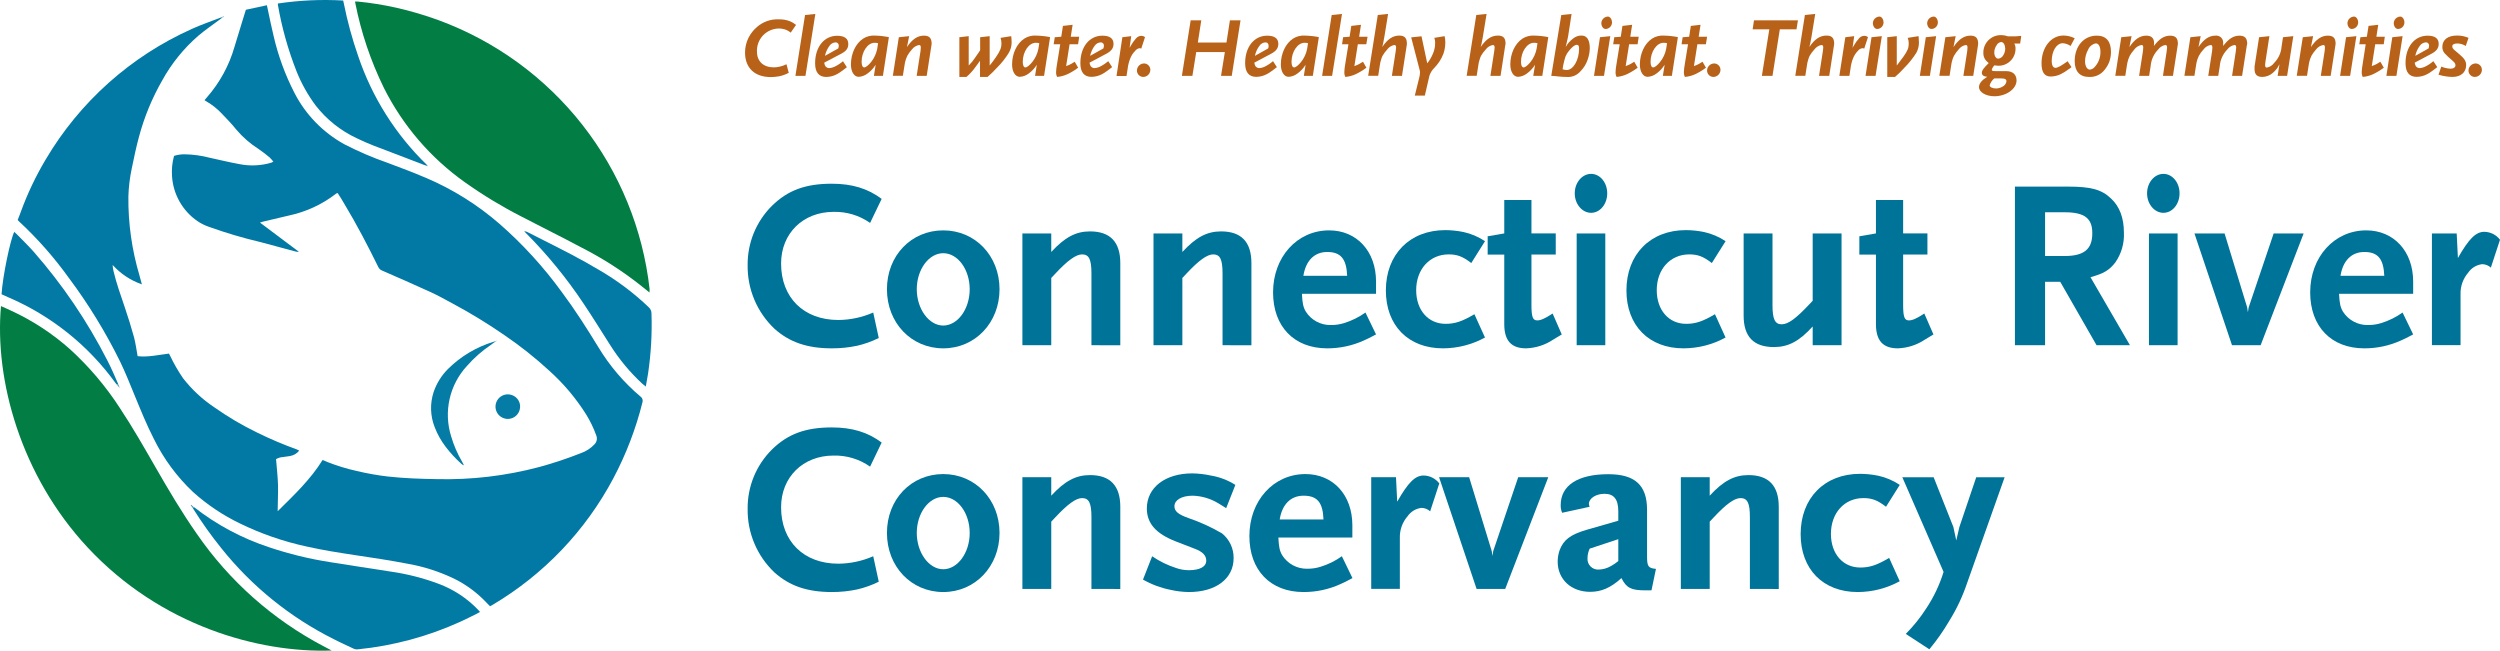 <?xml version="1.0" encoding="UTF-8"?> <svg xmlns="http://www.w3.org/2000/svg" width="292" height="76" viewBox="0 0 292 76" fill="none"><path fill-rule="evenodd" clip-rule="evenodd" d="M25.78 2.054C24.656 2.491 23.508 2.876 22.412 3.377C15.273 6.572 9.304 11.904 5.332 18.636C4.193 20.548 3.233 22.561 2.466 24.649C2.337 24.998 2.213 25.347 2.064 25.692C2.129 25.76 2.165 25.808 2.213 25.852C4.369 27.852 6.319 30.063 8.034 32.451C10.341 35.536 12.356 38.828 14.055 42.285C14.673 43.568 15.195 44.895 15.737 46.21C16.435 47.91 17.126 49.61 17.961 51.245C19.105 53.577 20.659 55.684 22.549 57.468C24.181 58.937 26.014 60.168 27.992 61.124C30.474 62.337 33.095 63.245 35.795 63.83C37.674 64.255 39.577 64.552 41.484 64.84C43.491 65.141 45.498 65.438 47.485 65.822C49.486 66.16 51.427 66.79 53.245 67.691C54.571 68.375 55.772 69.278 56.798 70.361C56.934 70.509 57.079 70.649 57.235 70.81C57.364 70.737 57.476 70.685 57.584 70.617C63.532 67.082 68.392 61.983 71.634 55.876C73.121 53.074 74.262 50.101 75.03 47.024C75.078 46.897 75.082 46.757 75.04 46.627C74.999 46.498 74.915 46.386 74.801 46.31C72.864 44.677 71.209 42.738 69.9 40.569C68.547 38.356 67.15 36.159 65.601 34.091C63.495 31.191 61.071 28.535 58.375 26.173C55.809 23.938 52.908 22.12 49.777 20.785C48.3 20.159 46.794 19.582 45.297 19.029C43.551 18.421 41.85 17.691 40.207 16.844C37.718 15.468 35.695 13.385 34.395 10.858C33.307 8.745 32.488 6.506 31.954 4.191C31.701 3.157 31.496 2.114 31.271 1.072L31.175 0.611L28.718 1.14C28.578 1.581 28.438 2.006 28.317 2.431C28.004 3.445 27.699 4.468 27.386 5.482C26.76 7.654 25.664 9.662 24.174 11.363L23.886 11.7C23.978 11.76 24.046 11.812 24.122 11.852C24.789 12.239 25.395 12.721 25.921 13.284C26.499 13.885 27.077 14.486 27.599 15.136C28.351 16.025 29.235 16.794 30.22 17.417C30.663 17.721 31.09 18.048 31.5 18.395C31.655 18.546 31.799 18.709 31.93 18.88C31.849 18.929 31.765 18.971 31.677 19.005C30.478 19.358 29.21 19.416 27.984 19.173C26.808 18.96 25.648 18.676 24.484 18.423C23.538 18.176 22.567 18.041 21.589 18.022C21.162 18.015 20.736 18.077 20.329 18.207C20.116 18.975 20.036 19.773 20.092 20.568C20.155 21.609 20.453 22.622 20.965 23.531C21.477 24.44 22.189 25.221 23.047 25.816C23.459 26.097 23.907 26.322 24.379 26.485C26.361 27.199 28.382 27.797 30.433 28.278C31.785 28.634 33.134 29.003 34.487 29.368C34.623 29.415 34.769 29.429 34.912 29.408L30.364 25.996C30.533 25.944 30.649 25.904 30.766 25.876L33.72 25.179C35.723 24.756 37.606 23.889 39.228 22.641L39.356 22.557C39.356 22.557 39.38 22.557 39.444 22.557C39.709 22.958 39.994 23.415 40.247 23.86C41.68 26.237 42.957 28.695 44.181 31.18C44.262 31.358 44.404 31.501 44.583 31.581C46.473 32.407 48.364 33.229 50.239 34.091C51.126 34.492 51.977 34.973 52.836 35.434C54.926 36.552 56.951 37.787 58.901 39.134C60.757 40.395 62.518 41.791 64.168 43.312C65.821 44.797 67.261 46.504 68.447 48.383C68.936 49.17 69.34 50.007 69.651 50.881C69.716 51.049 69.732 51.231 69.697 51.408C69.662 51.585 69.578 51.748 69.454 51.879C69.007 52.361 68.447 52.725 67.825 52.937C66.25 53.56 64.642 54.095 63.008 54.541C59.082 55.586 55.026 56.064 50.965 55.96C49.078 55.932 47.196 55.864 45.321 55.659C44.096 55.517 42.88 55.301 41.68 55.014C40.515 54.757 39.371 54.408 38.26 53.972C38.072 53.895 37.887 53.811 37.682 53.723C36.265 56.008 34.346 57.82 32.432 59.713C32.432 58.642 32.5 57.648 32.472 56.654C32.444 55.659 32.323 54.649 32.243 53.627C32.488 53.484 32.763 53.4 33.046 53.382C33.327 53.334 33.608 53.318 33.885 53.262C34.305 53.191 34.684 52.967 34.949 52.633C34.861 52.581 34.77 52.535 34.676 52.496C33.095 51.927 31.547 51.269 30.039 50.528C28.281 49.676 26.596 48.681 25.001 47.553C23.626 46.631 22.407 45.495 21.389 44.19C20.808 43.344 20.296 42.454 19.855 41.528L19.735 41.299C18.531 41.447 17.294 41.74 16.074 41.6C15.929 40.826 15.841 40.084 15.648 39.371C15.327 38.2 14.962 37.041 14.573 35.891C14.103 34.496 13.601 33.112 13.26 31.677C13.202 31.438 13.167 31.194 13.156 30.948C14.085 31.978 15.26 32.758 16.572 33.213C16.467 32.832 16.383 32.503 16.291 32.178C15.401 29.186 14.963 26.078 14.994 22.958C15.027 21.843 15.162 20.733 15.396 19.642C15.652 18.411 15.905 17.18 16.235 15.966C16.849 13.674 17.757 11.471 18.936 9.411C20.024 7.43 21.455 5.657 23.163 4.175C23.966 3.494 24.861 2.888 25.712 2.251L25.856 2.131L25.78 2.054Z" fill="#0179A4"></path><path fill-rule="evenodd" clip-rule="evenodd" d="M75.853 34.159C75.871 34.026 75.878 33.892 75.873 33.758C75.087 26.766 72.372 20.129 68.03 14.589C63.688 9.048 57.889 4.821 51.282 2.379C49.647 1.779 47.975 1.285 46.276 0.9C44.786 0.567 43.276 0.326 41.757 0.178C41.664 0.17 41.572 0.17 41.48 0.178C41.48 0.259 41.48 0.323 41.504 0.383C42.182 3.821 43.309 7.155 44.855 10.301C47.059 14.681 50.303 18.456 54.305 21.294C56.396 22.779 58.592 24.111 60.876 25.279C63.236 26.514 65.625 27.684 67.985 28.947C70.453 30.206 72.788 31.71 74.954 33.437C75.247 33.678 75.548 33.914 75.845 34.151L75.853 34.159Z" fill="#027E44"></path><path fill-rule="evenodd" clip-rule="evenodd" d="M0.114 35.751C-0.653 44.39 2.43 55.575 10.245 63.954C18.747 73.075 30.192 76.278 38.746 75.981L37.803 75.488C31.868 72.372 26.781 67.86 22.982 62.343C21.252 59.869 19.715 57.275 18.214 54.661C16.849 52.292 15.504 49.914 13.987 47.637C12.361 45.129 10.421 42.839 8.214 40.822C6.12 38.95 3.754 37.405 1.197 36.24L0.114 35.751Z" fill="#027E45"></path><path fill-rule="evenodd" clip-rule="evenodd" d="M22.505 59.328C23.532 60.971 24.656 62.55 25.873 64.059C29.418 68.491 33.884 72.102 38.963 74.642C39.73 75.043 40.512 75.38 41.287 75.757C41.448 75.835 41.628 75.864 41.805 75.841C45.964 75.425 50.026 74.326 53.827 72.59C54.446 72.309 55.052 71.996 55.662 71.696C55.786 71.636 55.907 71.559 56.063 71.475C55.983 71.383 55.923 71.307 55.859 71.239C54.559 69.879 52.967 68.833 51.202 68.18C49.409 67.511 47.549 67.037 45.655 66.765C43.298 66.388 40.934 66.051 38.582 65.662C36.143 65.284 33.742 64.698 31.404 63.91C28.261 62.874 25.32 61.305 22.71 59.272L22.645 59.232L22.505 59.328Z" fill="#017AA4"></path><path fill-rule="evenodd" clip-rule="evenodd" d="M49.977 19.414C49.943 19.362 49.906 19.312 49.865 19.265C46.214 15.728 43.462 11.371 41.837 6.557C41.132 4.535 40.569 2.466 40.151 0.367C40.131 0.278 40.111 0.194 40.082 0.062C37.535 -0.086 34.979 0.031 32.456 0.411C32.45 0.459 32.45 0.507 32.456 0.555C32.916 3.213 33.647 5.818 34.635 8.329C35.206 9.757 35.961 11.105 36.883 12.338C38.151 13.962 39.785 15.264 41.652 16.138C42.944 16.776 44.293 17.265 45.638 17.77C46.983 18.275 48.227 18.764 49.52 19.257C49.676 19.317 49.837 19.354 49.997 19.398L49.977 19.414Z" fill="#017AA4"></path><path fill-rule="evenodd" clip-rule="evenodd" d="M75.428 45.152C75.524 44.598 75.62 44.121 75.693 43.644C76.039 41.312 76.173 38.953 76.094 36.596C76.092 36.464 76.064 36.334 76.01 36.213C75.956 36.093 75.878 35.984 75.781 35.895C74.039 34.228 72.106 32.773 70.021 31.561C67.885 30.278 65.661 29.156 63.445 28.041L61.627 27.119C61.503 27.051 61.366 27.012 61.226 27.003C61.278 27.063 61.33 27.123 61.386 27.179C63.906 29.706 66.171 32.473 68.15 35.442C69.226 37.045 70.229 38.677 71.265 40.297C72.319 41.97 73.589 43.497 75.042 44.839C75.147 44.919 75.255 45.003 75.428 45.152Z" fill="#027AA5"></path><path fill-rule="evenodd" clip-rule="evenodd" d="M13.806 44.859C13.404 43.937 13.003 42.995 12.537 42.097C10.203 37.522 7.31 33.255 3.923 29.392C3.293 28.683 2.606 28.021 1.948 27.344C1.86 27.251 1.763 27.175 1.667 27.083C1.213 27.949 0.302 32.323 0.182 34.371C0.431 34.484 0.695 34.608 0.96 34.72C5.978 36.871 10.316 40.342 13.513 44.763L13.661 44.939L13.806 44.859Z" fill="#027AA5"></path><path fill-rule="evenodd" clip-rule="evenodd" d="M57.673 39.912C55.66 40.518 53.827 41.608 52.334 43.087C51.568 43.849 50.99 44.778 50.644 45.801C50.207 47.143 50.254 48.596 50.777 49.907C51.089 50.722 51.518 51.487 52.049 52.18C52.584 52.885 53.183 53.538 53.84 54.132C53.92 54.204 54.012 54.261 54.096 54.329L54.161 54.277C54.096 54.156 54.036 54.036 53.968 53.92C53.423 52.989 52.994 51.996 52.692 50.961C52.251 49.552 52.189 48.053 52.511 46.612C52.834 45.172 53.53 43.841 54.53 42.755C55.367 41.798 56.327 40.956 57.384 40.249C57.496 40.169 57.609 40.081 57.717 39.996L57.673 39.912Z" fill="#057CA6"></path><path fill-rule="evenodd" clip-rule="evenodd" d="M60.699 47.862C60.749 47.683 60.764 47.496 60.742 47.311C60.719 47.127 60.661 46.949 60.569 46.786C60.478 46.625 60.356 46.482 60.209 46.367C60.063 46.253 59.895 46.168 59.716 46.118C59.442 46.037 59.15 46.04 58.877 46.126C58.604 46.212 58.364 46.378 58.186 46.601C58.008 46.825 57.9 47.096 57.878 47.381C57.855 47.665 57.918 47.95 58.058 48.199C58.198 48.448 58.41 48.649 58.665 48.777C58.921 48.906 59.209 48.955 59.492 48.919C59.776 48.882 60.042 48.762 60.257 48.574C60.472 48.386 60.626 48.138 60.699 47.862Z" fill="#057CA6"></path><path fill-rule="evenodd" clip-rule="evenodd" d="M13.806 44.859L13.661 44.939L13.986 45.32C13.918 45.172 13.862 45.016 13.806 44.859Z" fill="#3998B8"></path><path fill-rule="evenodd" clip-rule="evenodd" d="M22.505 59.328L22.646 59.248L22.333 58.959L22.276 59.015L22.505 59.328Z" fill="#3D99BA"></path><path fill-rule="evenodd" clip-rule="evenodd" d="M25.949 2.07L26.165 1.974C26.156 1.945 26.146 1.917 26.133 1.89L25.828 2.022L25.949 2.07Z" fill="#83BDD1"></path><path fill-rule="evenodd" clip-rule="evenodd" d="M57.982 39.796L57.717 39.884L57.841 39.932L57.998 39.828L57.982 39.796Z" fill="#84BFD3"></path><path fill-rule="evenodd" clip-rule="evenodd" d="M54.209 54.389V54.368H54.157C54.154 54.379 54.154 54.39 54.157 54.401L54.209 54.389Z" fill="#057CA6"></path><path fill-rule="evenodd" clip-rule="evenodd" d="M57.841 39.932L57.717 39.884C57.699 39.888 57.684 39.898 57.673 39.912L57.717 39.996L57.841 39.932Z" fill="#057CA6"></path><path fill-rule="evenodd" clip-rule="evenodd" d="M57.998 39.828L58.039 39.784H57.982L57.998 39.828Z" fill="#84BFD3"></path><path fill-rule="evenodd" clip-rule="evenodd" d="M75.861 34.151C75.872 34.167 75.881 34.185 75.889 34.203V34.175H75.841L75.861 34.151Z" fill="#027E44"></path><path fill-rule="evenodd" clip-rule="evenodd" d="M13.987 45.32C13.985 45.34 13.985 45.36 13.987 45.38V45.324V45.32Z" fill="#3998B8"></path><path fill-rule="evenodd" clip-rule="evenodd" d="M49.986 19.41C49.984 19.426 49.984 19.442 49.986 19.458C49.986 19.451 49.986 19.444 49.986 19.438L49.966 19.414L49.986 19.41Z" fill="#017AA4"></path><path fill-rule="evenodd" clip-rule="evenodd" d="M25.949 2.071L25.828 2.022C25.809 2.027 25.792 2.038 25.78 2.055L25.828 2.143L25.949 2.071Z" fill="#0179A4"></path><path d="M101.628 26.037C100.379 25.16 98.882 24.708 97.357 24.746C93.788 24.746 91.231 27.271 91.231 30.779C91.231 34.764 93.872 37.374 97.919 37.374C99.322 37.363 100.708 37.067 101.993 36.504L102.639 39.479C101.843 39.874 101.004 40.176 100.139 40.377C99.16 40.587 98.161 40.691 97.16 40.686C94.266 40.686 92.186 39.956 90.444 38.385C89.441 37.431 88.645 36.281 88.109 35.006C87.572 33.731 87.305 32.359 87.325 30.976C87.31 29.689 87.553 28.412 88.04 27.221C88.528 26.029 89.25 24.948 90.163 24.04C92.018 22.216 94.097 21.458 97.16 21.458C99.52 21.458 101.375 22.023 102.977 23.23L101.628 26.037Z" fill="#007399"></path><path d="M110.17 40.686C106.433 40.686 103.595 37.711 103.595 33.782C103.595 29.853 106.433 26.907 110.17 26.907C113.907 26.907 116.745 29.881 116.745 33.782C116.745 37.683 113.907 40.686 110.17 40.686ZM110.17 29.573C108.484 29.573 107.079 31.481 107.079 33.782C107.079 36.083 108.496 38.024 110.17 38.024C111.844 38.024 113.261 36.115 113.261 33.786C113.261 31.457 111.856 29.573 110.17 29.573Z" fill="#007399"></path><path d="M127.48 40.321V31.93C127.48 30.302 127.199 29.713 126.384 29.713C125.681 29.713 124.698 30.415 123.237 31.986L122.787 32.463V40.321H119.415V27.271H122.787V29.432C124.36 27.72 125.653 27.027 127.311 27.027C129.671 27.027 130.851 28.262 130.851 30.731V40.329L127.48 40.321Z" fill="#007399"></path><path d="M142.793 40.321V31.93C142.793 30.302 142.512 29.713 141.697 29.713C140.995 29.713 140.011 30.415 138.55 31.986L138.1 32.463V40.321H134.729V27.271H138.1V29.432C139.674 27.72 140.967 27.027 142.624 27.027C144.985 27.027 146.165 28.262 146.165 30.731V40.329L142.793 40.321Z" fill="#007399"></path><path d="M159.316 39.76C157.966 40.374 156.5 40.69 155.017 40.686C151.139 40.686 148.694 38.132 148.694 34.147C148.694 30.021 151.504 26.907 155.241 26.907C158.473 26.907 160.721 29.348 160.721 32.884V34.315H152.066C152.122 35.41 152.207 35.859 152.516 36.392C152.826 36.883 153.259 37.285 153.771 37.561C154.282 37.836 154.857 37.975 155.438 37.964C155.962 37.97 156.483 37.894 156.984 37.739C157.878 37.464 158.723 37.047 159.484 36.504L160.721 39.058C160.103 39.395 159.625 39.627 159.316 39.76ZM155.017 29.432C153.527 29.432 152.516 30.442 152.235 32.211H157.349C157.265 30.218 156.59 29.432 155.017 29.432Z" fill="#007399"></path><path d="M168.533 40.686C164.486 40.686 161.869 38.02 161.869 33.922C161.869 29.713 164.655 26.878 168.814 26.878C169.531 26.882 170.247 26.957 170.949 27.103C171.841 27.302 172.689 27.663 173.45 28.169L171.844 30.723C170.861 29.965 170.215 29.713 169.203 29.713C166.983 29.713 165.41 31.453 165.41 33.894C165.41 36.224 166.815 37.823 168.838 37.823C169.962 37.823 170.777 37.542 172.21 36.701L173.446 39.423C171.94 40.249 170.251 40.683 168.533 40.686Z" fill="#007399"></path><path d="M181.402 39.675C180.467 40.297 179.377 40.647 178.255 40.686C176.513 40.686 175.698 39.788 175.698 37.851V29.741H173.759V27.6L175.698 27.263V23.363H178.873V27.263H181.711V29.733H178.873V35.542C178.873 37.001 179.013 37.422 179.547 37.422C179.949 37.422 180.418 37.226 181.346 36.62L182.413 39.062L181.402 39.675Z" fill="#007399"></path><path d="M185.841 24.858C184.802 24.858 183.931 23.848 183.931 22.581C183.931 21.314 184.802 20.308 185.841 20.308C186.881 20.308 187.724 21.318 187.724 22.581C187.724 23.844 186.881 24.858 185.841 24.858ZM184.155 40.321V27.271H187.499V40.321H184.155Z" fill="#007399"></path><path d="M196.631 40.686C192.585 40.686 189.968 38.02 189.968 33.922C189.968 29.713 192.754 26.878 196.912 26.878C197.63 26.882 198.345 26.957 199.048 27.103C199.94 27.302 200.788 27.663 201.549 28.169L199.943 30.723C198.959 29.965 198.313 29.713 197.302 29.713C195.082 29.713 193.508 31.453 193.508 33.894C193.508 36.224 194.913 37.823 196.936 37.823C198.06 37.823 198.875 37.542 200.308 36.701L201.545 39.423C200.039 40.249 198.349 40.683 196.631 40.686Z" fill="#007399"></path><path d="M211.721 40.321V38.132C210.147 39.872 208.855 40.537 207.197 40.537C204.836 40.537 203.656 39.334 203.656 36.861V27.271H207.028V35.662C207.028 37.266 207.309 37.879 208.096 37.879C208.883 37.879 209.81 37.15 211.271 35.606L211.721 35.129V27.271H215.093V40.321H211.721Z" fill="#007399"></path><path d="M224.815 39.675C223.88 40.297 222.79 40.647 221.668 40.686C219.926 40.686 219.111 39.788 219.111 37.851V29.741H217.172V27.6L219.111 27.263V23.363H222.286V27.263H225.124V29.733H222.286V35.542C222.286 37.001 222.426 37.422 222.96 37.422C223.362 37.422 223.831 37.226 224.759 36.62L225.826 39.062L224.815 39.675Z" fill="#007399"></path><path d="M244.877 40.321L240.634 32.912H238.864V40.321H235.344V21.795H241.526C244.223 21.795 245.459 22.132 246.555 23.174C247.567 24.1 248.073 25.447 248.073 27.183C248.13 28.423 247.774 29.647 247.061 30.663C246.359 31.561 245.712 31.954 244.167 32.375L248.775 40.317L244.877 40.321ZM241.168 24.794H238.864V29.901H241.168C243.416 29.901 244.38 29.099 244.38 27.263C244.4 25.503 243.472 24.794 241.168 24.794Z" fill="#007399"></path><path d="M252.689 24.858C251.649 24.858 250.778 23.848 250.778 22.581C250.778 21.314 251.649 20.308 252.689 20.308C253.729 20.308 254.572 21.318 254.572 22.581C254.572 23.844 253.729 24.858 252.689 24.858ZM250.999 40.321V27.271H254.343V40.321H250.999Z" fill="#007399"></path><path d="M264.042 40.321H260.698L256.314 27.271H259.831L262.472 35.915L262.556 36.476L262.641 35.915L265.563 27.271H269.063L264.042 40.321Z" fill="#007399"></path><path d="M280.452 39.76C279.102 40.374 277.636 40.69 276.152 40.686C272.275 40.686 269.83 38.132 269.83 34.147C269.83 30.021 272.64 26.907 276.377 26.907C279.589 26.907 281.857 29.348 281.857 32.884V34.315H273.202C273.258 35.41 273.342 35.859 273.652 36.392C273.962 36.883 274.394 37.285 274.906 37.561C275.418 37.836 275.993 37.975 276.574 37.964C277.098 37.97 277.619 37.894 278.119 37.739C279.014 37.464 279.858 37.047 280.62 36.504L281.857 39.058C281.238 39.395 280.761 39.627 280.452 39.76ZM276.152 29.432C274.663 29.432 273.652 30.442 273.371 32.211H278.485C278.4 30.218 277.726 29.432 276.152 29.432Z" fill="#007399"></path><path d="M290.932 31.256C290.655 31.004 290.295 30.862 289.921 30.855C289.594 30.893 289.28 31 288.999 31.17C288.718 31.339 288.476 31.567 288.291 31.838C287.692 32.53 287.371 33.42 287.392 34.335V40.313H284.048V27.271H286.942L287.083 30.134C288.347 27.917 289.162 27.075 290.173 27.075C290.528 27.081 290.877 27.167 291.194 27.328C291.51 27.488 291.786 27.718 292 28.001L290.932 31.256Z" fill="#007399"></path><path d="M101.628 54.501C100.379 53.625 98.882 53.172 97.357 53.21C93.788 53.21 91.231 55.736 91.231 59.244C91.231 63.229 93.872 65.839 97.919 65.839C99.322 65.828 100.708 65.532 101.993 64.969L102.639 67.943C101.843 68.339 101.004 68.64 100.139 68.841C99.16 69.051 98.161 69.155 97.16 69.15C94.266 69.15 92.186 68.42 90.444 66.849C89.441 65.896 88.645 64.745 88.109 63.47C87.572 62.195 87.305 60.823 87.325 59.44C87.31 58.153 87.553 56.876 88.04 55.685C88.528 54.494 89.25 53.412 90.163 52.504C92.018 50.684 94.097 49.923 97.16 49.923C99.52 49.923 101.375 50.484 102.977 51.691L101.628 54.501Z" fill="#007399"></path><path d="M110.17 69.15C106.433 69.15 103.595 66.175 103.595 62.246C103.595 58.318 106.433 55.371 110.17 55.371C113.907 55.371 116.745 58.346 116.745 62.246C116.745 66.147 113.907 69.15 110.17 69.15ZM110.17 58.037C108.484 58.037 107.079 59.945 107.079 62.246C107.079 64.548 108.496 66.488 110.17 66.488C111.844 66.488 113.261 64.58 113.261 62.25C113.261 59.921 111.856 58.037 110.17 58.037Z" fill="#007399"></path><path d="M127.48 68.785V60.394C127.48 58.767 127.199 58.177 126.384 58.177C125.681 58.177 124.698 58.879 123.237 60.45L122.787 60.928V68.785H119.415V55.736H122.787V57.897C124.36 56.185 125.653 55.491 127.311 55.491C129.671 55.491 130.851 56.726 130.851 59.196V68.793L127.48 68.785Z" fill="#007399"></path><path d="M143.215 59.356C142.878 59.131 142.569 58.955 142.316 58.795C141.409 58.239 140.373 57.929 139.309 57.897C138.017 57.897 137.174 58.402 137.174 59.131C137.174 59.721 137.624 60.086 138.804 60.507C140.172 60.971 141.49 61.573 142.738 62.303C143.166 62.651 143.511 63.093 143.744 63.593C143.978 64.094 144.095 64.641 144.086 65.193C144.086 67.599 142.007 69.15 138.868 69.15C138.149 69.141 137.433 69.056 136.732 68.897C135.597 68.673 134.506 68.267 133.501 67.695L134.569 64.973C135.435 65.563 136.381 66.026 137.379 66.348C137.849 66.511 138.342 66.596 138.84 66.6C140.132 66.6 140.891 66.199 140.891 65.478C140.891 64.888 140.47 64.439 139.57 64.103L137.322 63.233C135.018 62.335 133.951 61.128 133.951 59.388C133.951 56.947 136.086 55.291 139.261 55.291C139.989 55.303 140.714 55.387 141.425 55.543C142.444 55.711 143.419 56.084 144.291 56.638L143.215 59.356Z" fill="#007399"></path><path d="M156.562 68.224C155.209 68.84 153.738 69.156 152.251 69.15C148.373 69.15 145.929 66.596 145.929 62.611C145.929 58.486 148.739 55.371 152.476 55.371C155.707 55.371 157.955 57.812 157.955 61.348V62.78H149.313C149.369 63.874 149.453 64.323 149.762 64.856C150.073 65.347 150.505 65.75 151.017 66.025C151.529 66.3 152.103 66.439 152.685 66.428C153.208 66.434 153.73 66.358 154.23 66.203C155.125 65.929 155.969 65.512 156.731 64.969L157.967 67.522C157.349 67.859 156.871 68.092 156.562 68.224ZM152.251 57.897C150.762 57.897 149.75 58.907 149.469 60.675H154.583C154.511 58.682 153.857 57.897 152.251 57.897Z" fill="#007399"></path><path d="M167.042 59.721C166.765 59.469 166.406 59.326 166.031 59.32C165.705 59.358 165.39 59.465 165.109 59.634C164.828 59.804 164.587 60.032 164.401 60.302C163.802 60.995 163.482 61.885 163.502 62.8V68.777H160.158V55.736H163.052L163.193 58.598C164.457 56.381 165.272 55.539 166.284 55.539C166.639 55.545 166.987 55.632 167.304 55.792C167.62 55.953 167.896 56.183 168.11 56.465L167.042 59.721Z" fill="#007399"></path><path d="M175.81 68.785H172.466L168.083 55.736H171.595L174.237 64.379L174.321 64.94L174.405 64.379L177.328 55.736H180.84L175.81 68.785Z" fill="#007399"></path><path d="M192.894 68.953H192.192C190.506 68.953 189.972 68.673 189.382 67.522C188.145 68.645 187.05 69.126 185.729 69.126C183.509 69.126 181.936 67.666 181.936 65.59C181.939 65.141 182.015 64.696 182.16 64.271C182.61 63.068 183.397 62.447 185.307 61.885L189.017 60.819V59.724C189.017 58.321 188.511 57.676 187.411 57.676C186.399 57.676 185.584 58.209 185.584 58.855C185.592 58.971 185.621 59.085 185.669 59.191L182.457 59.893C182.336 59.609 182.279 59.303 182.289 58.995C182.289 56.694 184.296 55.387 187.852 55.387C190.971 55.387 192.376 56.678 192.376 59.54V64.984C192.376 66.163 192.517 66.359 193.416 66.444L192.894 68.953ZM189.017 62.976L185.673 64.082C185.513 64.426 185.427 64.798 185.42 65.177C185.403 65.358 185.427 65.54 185.488 65.711C185.55 65.882 185.649 66.038 185.778 66.166C185.907 66.295 186.062 66.394 186.233 66.455C186.405 66.517 186.587 66.54 186.769 66.524C187.254 66.506 187.727 66.368 188.145 66.123C188.455 65.957 188.747 65.759 189.017 65.534V62.976Z" fill="#007399"></path><path d="M204.387 68.785V60.394C204.387 58.767 204.106 58.177 203.291 58.177C202.588 58.177 201.605 58.879 200.144 60.45L199.694 60.928V68.785H196.322V55.736H199.694V57.897C201.268 56.185 202.56 55.491 204.218 55.491C206.578 55.491 207.759 56.726 207.759 59.196V68.793L204.387 68.785Z" fill="#007399"></path><path d="M216.975 69.15C212.929 69.15 210.315 66.484 210.315 62.387C210.315 58.177 213.097 55.343 217.256 55.343C217.973 55.347 218.689 55.422 219.391 55.567C220.284 55.766 221.132 56.127 221.892 56.634L220.287 59.188C219.303 58.43 218.657 58.177 217.645 58.177C215.425 58.177 213.852 59.917 213.852 62.359C213.852 64.688 215.257 66.287 217.28 66.287C218.404 66.287 219.219 66.007 220.652 65.165L221.888 67.887C220.382 68.713 218.693 69.147 216.975 69.15Z" fill="#007399"></path><path d="M229.76 68.091C229.235 69.656 228.528 71.154 227.653 72.554C226.976 73.71 226.206 74.808 225.348 75.837L222.595 74.041C223.502 73.128 224.309 72.121 225.003 71.038C225.869 69.727 226.545 68.3 227.01 66.801L222.193 55.744H225.85L228.154 61.553L228.492 63.124L228.857 61.553L230.824 55.744H234.14L229.76 68.091Z" fill="#007399"></path><path d="M92.355 3.81C92.187 3.665 91.994 3.551 91.785 3.474C91.517 3.379 91.235 3.33 90.95 3.329C90.605 3.336 90.265 3.412 89.949 3.552C89.633 3.692 89.349 3.893 89.113 4.145C88.876 4.396 88.693 4.692 88.573 5.015C88.453 5.339 88.398 5.683 88.413 6.027C88.413 7.17 89.168 7.868 90.38 7.868C90.609 7.864 90.836 7.838 91.059 7.787C91.337 7.725 91.606 7.63 91.862 7.503L92.126 8.505C91.783 8.688 91.415 8.823 91.035 8.906C90.704 8.968 90.368 9 90.031 9.002C88.141 9.002 87.02 7.932 87.02 6.136C87.021 5.539 87.159 4.951 87.422 4.416C87.666 3.929 88.008 3.496 88.425 3.145C89.126 2.535 90.034 2.217 90.962 2.259C91.414 2.245 91.863 2.323 92.283 2.487C92.533 2.595 92.767 2.736 92.978 2.908L92.355 3.81Z" fill="#B86219"></path><path d="M94.077 8.858H92.905L94.029 1.754L95.234 1.629L94.077 8.858Z" fill="#B86219"></path><path d="M98.276 6.264L96.269 7.318C96.282 7.46 96.326 7.596 96.397 7.719C96.448 7.79 96.514 7.848 96.59 7.889C96.667 7.93 96.752 7.953 96.839 7.956C97.032 7.944 97.222 7.901 97.401 7.827C97.783 7.652 98.139 7.425 98.461 7.154L98.914 7.851C98.637 8.076 98.513 8.156 98.264 8.341C98.103 8.462 97.932 8.57 97.754 8.665C97.372 8.871 96.947 8.982 96.514 8.99C95.639 8.99 95.205 8.449 95.205 7.386C95.205 5.49 96.257 4.179 97.782 4.179C98.637 4.179 99.079 4.504 99.079 5.133C99.091 5.618 98.862 5.951 98.276 6.264ZM97.569 4.949C97.439 4.959 97.311 4.998 97.197 5.062C97.082 5.126 96.984 5.215 96.907 5.322C96.635 5.676 96.448 6.087 96.357 6.524L97.903 5.659C97.942 5.571 97.962 5.477 97.963 5.382C97.973 5.326 97.97 5.269 97.954 5.215C97.939 5.161 97.911 5.111 97.873 5.069C97.835 5.027 97.788 4.994 97.735 4.974C97.683 4.953 97.626 4.944 97.569 4.949Z" fill="#B86219"></path><path d="M103.125 8.858H102.073L102.278 7.563C102.035 7.957 101.717 8.3 101.343 8.573C101.042 8.812 100.675 8.952 100.291 8.974C99.761 8.974 99.388 8.377 99.388 7.531C99.388 6.264 99.938 5.085 100.805 4.516C101.223 4.245 101.72 4.119 102.218 4.159C102.757 4.17 103.294 4.23 103.823 4.335L103.125 8.858ZM102.149 4.997C101.347 4.997 100.636 6.039 100.636 7.218C100.636 7.619 100.744 7.875 100.941 7.875C101.138 7.875 101.431 7.619 101.744 7.246C102.106 6.792 102.352 6.257 102.463 5.687L102.559 5.045C102.425 5.013 102.287 4.996 102.149 4.997Z" fill="#B86219"></path><path d="M108.781 5.37L108.239 8.858H107.067L107.521 5.939C107.539 5.813 107.548 5.686 107.549 5.558C107.549 5.35 107.492 5.254 107.352 5.254C107.008 5.317 106.701 5.511 106.497 5.795C106.296 6.013 106.121 6.254 105.975 6.513C105.91 6.642 105.855 6.776 105.811 6.914C105.725 7.174 105.666 7.443 105.634 7.715L105.453 8.854H104.285L104.984 4.348L106.188 4.223L105.935 5.498C106.545 4.584 107.171 4.163 107.91 4.163C108.54 4.163 108.817 4.448 108.817 5.117C108.81 5.202 108.798 5.287 108.781 5.37Z" fill="#B86219"></path><path d="M117.829 6.168C117.448 6.787 116.995 7.361 116.48 7.876C116.123 8.266 115.745 8.637 115.348 8.986H114.465V7.102C114.277 7.375 114.1 7.611 113.943 7.816C113.639 8.249 113.282 8.642 112.88 8.986H112.053V4.348L113.145 4.223V7.651C113.321 7.455 113.45 7.306 113.546 7.21C113.731 6.974 113.947 6.657 114.313 6.128L114.481 5.871V4.348L115.593 4.223V7.651C115.869 7.317 116.128 6.969 116.368 6.609C116.83 5.923 116.97 5.566 116.97 5.085C116.968 4.86 116.934 4.636 116.87 4.42L118.11 4.223C118.144 4.471 118.16 4.72 118.158 4.969C118.157 5.391 118.043 5.804 117.829 6.168Z" fill="#B86219"></path><path d="M121.948 8.858H120.896L121.101 7.563C120.859 7.957 120.543 8.3 120.17 8.573C119.868 8.812 119.499 8.952 119.114 8.974C118.584 8.974 118.211 8.377 118.211 7.531C118.211 6.264 118.761 5.085 119.628 4.516C120.048 4.244 120.546 4.119 121.045 4.159C121.584 4.171 122.122 4.23 122.651 4.336L121.948 8.858ZM120.977 4.997C120.174 4.997 119.459 6.039 119.459 7.218C119.459 7.619 119.568 7.876 119.764 7.876C119.961 7.876 120.258 7.619 120.567 7.246C120.931 6.793 121.178 6.257 121.286 5.687L121.386 5.045C121.252 5.013 121.115 4.997 120.977 4.997Z" fill="#B86219"></path><path d="M125.921 5.173H124.926L124.525 7.719C124.718 7.653 124.906 7.571 125.087 7.475C125.255 7.386 125.331 7.334 125.528 7.21L125.929 7.908C125.785 8.016 125.665 8.104 125.588 8.152C125.308 8.338 125.015 8.505 124.713 8.653C124.322 8.834 123.902 8.947 123.473 8.986C123.382 8.806 123.341 8.606 123.352 8.405C123.362 8.152 123.389 7.9 123.433 7.651L123.834 5.173H123.067L123.196 4.348L123.955 4.291L124.151 3.025L125.283 2.896L125.066 4.291H126.05L125.921 5.173Z" fill="#B86219"></path><path d="M129.245 6.264L127.258 7.318C127.272 7.46 127.316 7.596 127.387 7.719C127.437 7.79 127.503 7.848 127.58 7.889C127.656 7.93 127.741 7.953 127.828 7.956C128.021 7.944 128.211 7.901 128.39 7.827C128.77 7.647 129.124 7.417 129.442 7.142L129.896 7.84C129.619 8.064 129.494 8.144 129.245 8.329C129.084 8.45 128.914 8.559 128.736 8.653C128.354 8.859 127.929 8.97 127.495 8.978C126.62 8.978 126.187 8.437 126.187 7.374C126.187 5.478 127.238 4.167 128.764 4.167C129.619 4.167 130.06 4.492 130.06 5.121C130.06 5.619 129.815 5.951 129.245 6.264ZM128.539 4.949C128.408 4.959 128.281 4.998 128.166 5.062C128.052 5.126 127.953 5.215 127.876 5.322C127.605 5.676 127.417 6.087 127.327 6.525L128.872 5.659C128.911 5.572 128.932 5.477 128.932 5.382C128.942 5.326 128.939 5.269 128.924 5.215C128.908 5.161 128.88 5.111 128.842 5.069C128.804 5.027 128.757 4.994 128.704 4.974C128.652 4.953 128.595 4.944 128.539 4.949Z" fill="#B86219"></path><path d="M133.295 5.687C133.243 5.645 133.178 5.623 133.111 5.626C133.005 5.641 132.903 5.677 132.812 5.733C132.721 5.789 132.642 5.863 132.581 5.951C132.332 6.2 132.138 6.497 132.011 6.825C131.856 7.219 131.753 7.631 131.706 8.052L131.577 8.878H130.409L131.092 4.348L132.127 4.223L131.939 5.586L132.087 5.322C132.25 5.036 132.441 4.768 132.657 4.52C132.736 4.415 132.838 4.329 132.956 4.271C133.074 4.212 133.204 4.182 133.336 4.183C133.483 4.19 133.624 4.245 133.737 4.339L133.295 5.687Z" fill="#B86219"></path><path d="M133.492 8.986C133.298 8.974 133.116 8.886 132.985 8.741C132.855 8.597 132.786 8.407 132.794 8.212C132.804 7.992 132.901 7.784 133.063 7.634C133.225 7.484 133.44 7.404 133.661 7.411C133.855 7.423 134.037 7.511 134.168 7.655C134.298 7.8 134.367 7.99 134.359 8.184C134.35 8.405 134.253 8.613 134.091 8.764C133.928 8.914 133.713 8.994 133.492 8.986Z" fill="#B86219"></path><path d="M143.869 8.858H142.617L143.063 6.08H139.719L139.273 8.858H138.045L139.069 2.375H140.309L139.908 4.969H143.251L143.653 2.375H144.893L143.869 8.858Z" fill="#B86219"></path><path d="M148.493 6.264L146.506 7.318C146.519 7.459 146.561 7.596 146.631 7.719C146.682 7.79 146.749 7.849 146.826 7.89C146.903 7.931 146.989 7.953 147.076 7.956C147.268 7.944 147.457 7.901 147.634 7.827C148.016 7.649 148.372 7.418 148.69 7.142L149.14 7.84C148.867 8.064 148.738 8.144 148.493 8.329C148.33 8.449 148.159 8.558 147.98 8.653C147.598 8.859 147.173 8.971 146.739 8.978C145.864 8.978 145.431 8.437 145.431 7.374C145.431 5.478 146.486 4.167 148.008 4.167C148.867 4.167 149.308 4.492 149.308 5.121C149.308 5.619 149.064 5.951 148.493 6.264ZM147.783 4.949C147.653 4.959 147.526 4.998 147.412 5.062C147.298 5.127 147.2 5.215 147.125 5.322C146.852 5.675 146.663 6.087 146.575 6.525L148.116 5.659C148.157 5.572 148.178 5.478 148.176 5.382C148.176 5.097 148.04 4.949 147.783 4.949Z" fill="#B86219"></path><path d="M153.339 8.858H152.287L152.496 7.563C152.252 7.956 151.934 8.299 151.56 8.573C151.26 8.812 150.892 8.952 150.509 8.974C149.975 8.974 149.602 8.377 149.602 7.531C149.602 6.264 150.152 5.085 151.019 4.516C151.439 4.245 151.937 4.12 152.436 4.159C152.975 4.171 153.512 4.23 154.041 4.336L153.339 8.858ZM152.367 4.997C151.565 4.997 150.85 6.039 150.85 7.218C150.85 7.619 150.958 7.876 151.155 7.876C151.352 7.876 151.649 7.619 151.958 7.246C152.323 6.794 152.57 6.258 152.676 5.687L152.777 5.045C152.643 5.013 152.505 4.997 152.367 4.997Z" fill="#B86219"></path><path d="M155.59 8.858H154.422L155.542 1.754L156.746 1.629L155.59 8.858Z" fill="#B86219"></path><path d="M159.585 5.173H158.593L158.192 7.719C158.384 7.652 158.571 7.57 158.75 7.475C158.919 7.386 158.999 7.334 159.196 7.21L159.597 7.908C159.449 8.016 159.328 8.104 159.252 8.152C158.971 8.338 158.679 8.505 158.377 8.653C157.986 8.835 157.566 8.948 157.136 8.986C157.047 8.806 157.007 8.605 157.02 8.405C157.028 8.152 157.053 7.9 157.096 7.651L157.498 5.173H156.751L156.875 4.348L157.634 4.291L157.831 3.025L158.963 2.896L158.746 4.291H159.73L159.585 5.173Z" fill="#B86219"></path><path d="M164.294 5.37L163.752 8.858H162.572L163.025 5.939C163.047 5.813 163.06 5.686 163.065 5.558C163.065 5.35 162.997 5.254 162.857 5.254C162.517 5.32 162.215 5.513 162.014 5.795C161.809 6.012 161.631 6.253 161.484 6.513C161.418 6.641 161.366 6.775 161.327 6.913C161.242 7.174 161.182 7.443 161.151 7.715L160.974 8.854H159.802L160.926 1.75L162.13 1.625L161.696 4.287C161.668 4.464 161.64 4.6 161.62 4.688C161.582 4.96 161.523 5.228 161.444 5.49C162.062 4.576 162.68 4.155 163.431 4.155C164.061 4.155 164.326 4.44 164.326 5.109C164.322 5.197 164.311 5.284 164.294 5.37Z" fill="#B86219"></path><path d="M168.592 6.276C168.349 6.905 167.979 7.476 167.505 7.956C167.249 8.206 167.06 8.516 166.955 8.858L166.421 11.163H165.249L165.783 9.002C165.829 8.812 165.855 8.617 165.859 8.421C165.86 8.358 165.85 8.296 165.831 8.236L164.827 4.364L166.031 4.239L166.702 7.395C166.954 7.084 167.162 6.74 167.32 6.372C167.521 5.953 167.626 5.494 167.625 5.029C167.631 4.822 167.598 4.615 167.529 4.42L168.733 4.223C168.785 4.462 168.812 4.705 168.813 4.949C168.814 5.401 168.739 5.849 168.592 6.276Z" fill="#B86219"></path><path d="M175.802 5.37L175.264 8.858H174.079L174.533 5.939C174.555 5.813 174.568 5.686 174.573 5.558C174.573 5.35 174.505 5.254 174.364 5.254C174.024 5.32 173.723 5.513 173.521 5.795C173.316 6.012 173.137 6.253 172.988 6.513C172.922 6.641 172.87 6.775 172.831 6.913C172.745 7.174 172.686 7.443 172.654 7.715L172.478 8.854H171.306L172.43 1.75L173.634 1.625L173.2 4.287C173.172 4.464 173.144 4.6 173.124 4.688C173.086 4.96 173.027 5.228 172.947 5.49C173.566 4.576 174.184 4.155 174.955 4.155C175.585 4.155 175.85 4.44 175.85 5.109C175.84 5.197 175.824 5.284 175.802 5.37Z" fill="#B86219"></path><path d="M180.141 8.858H179.086L179.294 7.563C179.05 7.956 178.733 8.299 178.359 8.573C178.058 8.812 177.691 8.952 177.307 8.974C176.778 8.974 176.404 8.377 176.404 7.531C176.404 6.264 176.954 5.085 177.817 4.516C178.238 4.245 178.736 4.12 179.234 4.159C179.774 4.171 180.311 4.23 180.84 4.336L180.141 8.858ZM179.166 4.997C178.363 4.997 177.653 6.039 177.653 7.218C177.653 7.619 177.761 7.876 177.958 7.876C178.154 7.876 178.447 7.619 178.761 7.246C179.122 6.792 179.369 6.257 179.479 5.687L179.575 5.045C179.441 5.013 179.304 4.997 179.166 4.997Z" fill="#B86219"></path><path d="M185.419 7.022C185.25 7.504 184.976 7.944 184.617 8.308C184.416 8.548 184.16 8.736 183.87 8.854C183.58 8.972 183.266 9.017 182.955 8.986C182.633 8.985 182.311 8.965 181.991 8.926C181.714 8.898 181.59 8.878 181.188 8.858L182.357 1.754L183.561 1.629L183.159 4.223L183.083 4.584C183.015 4.921 182.983 5.065 182.874 5.498C183.08 5.112 183.37 4.777 183.721 4.516C184.001 4.278 184.357 4.148 184.725 4.151C185.355 4.151 185.688 4.664 185.688 5.646C185.675 6.116 185.584 6.581 185.419 7.022ZM184.163 5.234C183.946 5.234 183.621 5.478 183.268 5.923C183.079 6.148 182.928 6.403 182.822 6.677C182.786 6.797 182.746 6.941 182.698 7.13C182.65 7.318 182.605 7.483 182.589 7.591L182.509 8.092C182.662 8.142 182.822 8.172 182.983 8.18C183.758 8.18 184.436 7.014 184.436 5.687C184.436 5.35 184.364 5.234 184.163 5.234Z" fill="#B86219"></path><path d="M187.347 8.858H186.179L186.877 4.348L188.081 4.223L187.347 8.858ZM187.536 3.385C187.259 3.385 187.034 3.073 187.034 2.688C187.045 2.491 187.129 2.305 187.269 2.166C187.409 2.027 187.595 1.945 187.792 1.934C188.065 1.934 188.282 2.255 188.282 2.64C188.278 2.836 188.198 3.023 188.059 3.162C187.92 3.301 187.732 3.381 187.536 3.385Z" fill="#B86219"></path><path d="M191.272 5.173H190.281L189.879 7.719C190.071 7.652 190.258 7.57 190.437 7.475C190.606 7.386 190.682 7.334 190.879 7.21L191.28 7.908C191.132 8.016 191.011 8.104 190.935 8.152C190.654 8.338 190.362 8.505 190.06 8.653C189.669 8.835 189.249 8.948 188.819 8.986C188.729 8.806 188.687 8.606 188.699 8.405C188.708 8.152 188.735 7.9 188.779 7.651L189.181 5.173H188.418L188.546 4.348L189.305 4.291L189.502 3.025L190.634 2.896L190.417 4.291H191.401L191.272 5.173Z" fill="#B86219"></path><path d="M195.274 8.858H194.223L194.431 7.563C194.187 7.956 193.87 8.299 193.496 8.573C193.194 8.812 192.825 8.953 192.44 8.974C191.91 8.974 191.537 8.377 191.537 7.531C191.537 6.264 192.087 5.085 192.954 4.516C193.374 4.244 193.872 4.119 194.371 4.159C194.91 4.171 195.448 4.23 195.977 4.336L195.274 8.858ZM194.303 4.997C193.5 4.997 192.786 6.039 192.786 7.218C192.786 7.619 192.894 7.876 193.091 7.876C193.287 7.876 193.584 7.619 193.893 7.246C194.259 6.794 194.506 6.258 194.612 5.687L194.712 5.045C194.578 5.013 194.441 4.997 194.303 4.997Z" fill="#B86219"></path><path d="M199.248 5.173H198.253L197.851 7.719C198.045 7.653 198.233 7.571 198.413 7.475C198.582 7.386 198.658 7.334 198.855 7.21L199.256 7.908C199.112 8.016 198.991 8.104 198.915 8.152C198.635 8.338 198.342 8.505 198.04 8.653C197.649 8.834 197.229 8.947 196.8 8.986C196.709 8.806 196.667 8.606 196.679 8.405C196.689 8.152 196.715 7.9 196.759 7.651L197.161 5.173H196.406L196.535 4.348L197.293 4.291L197.49 3.025L198.622 2.896L198.405 4.291H199.389L199.248 5.173Z" fill="#B86219"></path><path d="M200.084 8.986C199.889 8.974 199.707 8.886 199.577 8.741C199.446 8.597 199.378 8.407 199.385 8.212C199.396 7.992 199.492 7.784 199.655 7.634C199.817 7.484 200.032 7.404 200.252 7.411C200.447 7.423 200.629 7.511 200.759 7.655C200.89 7.8 200.959 7.99 200.951 8.184C200.942 8.405 200.845 8.613 200.683 8.764C200.52 8.914 200.305 8.994 200.084 8.986Z" fill="#B86219"></path><path d="M209.83 3.426H207.883L207.028 8.858H205.788L206.655 3.426H204.708L204.865 2.375H209.999L209.83 3.426Z" fill="#B86219"></path><path d="M214.197 5.37L213.655 8.858H212.463L212.917 5.939C212.938 5.813 212.952 5.686 212.957 5.558C212.957 5.35 212.889 5.254 212.748 5.254C212.408 5.318 212.106 5.512 211.905 5.795C211.7 6.012 211.52 6.253 211.371 6.513C211.306 6.641 211.254 6.775 211.215 6.913C211.129 7.174 211.07 7.443 211.038 7.715L210.862 8.854H209.689L210.813 1.75L212.018 1.625L211.584 4.287C211.556 4.464 211.528 4.6 211.508 4.688C211.469 4.96 211.41 5.228 211.331 5.49C211.949 4.576 212.568 4.155 213.338 4.155C213.965 4.155 214.233 4.44 214.233 5.109C214.228 5.197 214.216 5.284 214.197 5.37Z" fill="#B86219"></path><path d="M217.738 5.687C217.685 5.645 217.618 5.623 217.55 5.626C217.444 5.637 217.341 5.67 217.248 5.722C217.156 5.775 217.075 5.846 217.012 5.931C216.761 6.179 216.567 6.477 216.442 6.805C216.283 7.198 216.18 7.611 216.137 8.032L216.008 8.858H214.836L215.534 4.348L216.566 4.223L216.381 5.586L216.53 5.322C216.69 5.034 216.881 4.766 217.1 4.52C217.178 4.414 217.28 4.328 217.398 4.269C217.516 4.211 217.647 4.181 217.778 4.183C217.926 4.19 218.067 4.245 218.18 4.34L217.738 5.687Z" fill="#B86219"></path><path d="M219.067 8.858H217.895L218.593 4.348L219.797 4.223L219.067 8.858ZM219.251 3.385C218.978 3.385 218.75 3.073 218.75 2.688C218.761 2.491 218.845 2.305 218.985 2.166C219.125 2.027 219.311 1.945 219.508 1.934C219.785 1.934 219.998 2.255 219.998 2.64C219.994 2.836 219.914 3.023 219.775 3.162C219.636 3.301 219.448 3.381 219.251 3.385Z" fill="#B86219"></path><path d="M223.828 6.168C223.438 6.785 222.982 7.358 222.467 7.876C222.116 8.271 221.739 8.642 221.339 8.986H220.432V4.348L221.544 4.223V7.651C222.005 7.042 222.154 6.849 222.322 6.617C222.804 5.939 222.94 5.598 222.94 5.097C222.947 4.866 222.907 4.636 222.824 4.42L224.093 4.223C224.121 4.536 224.133 4.761 224.133 4.977C224.132 5.393 224.027 5.803 223.828 6.168Z" fill="#B86219"></path><path d="M225.408 8.858H224.236L224.935 4.348L226.139 4.223L225.408 8.858ZM225.593 3.385C225.32 3.385 225.091 3.073 225.091 2.688C225.103 2.491 225.187 2.305 225.327 2.166C225.467 2.027 225.653 1.945 225.85 1.934C226.127 1.934 226.344 2.255 226.344 2.64C226.339 2.837 226.258 3.024 226.118 3.163C225.978 3.302 225.79 3.381 225.593 3.385Z" fill="#B86219"></path><path d="M231.017 5.37L230.475 8.858H229.323L229.776 5.939C229.794 5.813 229.804 5.686 229.804 5.558C229.804 5.35 229.748 5.254 229.608 5.254C229.263 5.316 228.956 5.51 228.753 5.795C228.552 6.013 228.377 6.254 228.231 6.513C228.164 6.642 228.108 6.776 228.062 6.914C227.977 7.174 227.917 7.443 227.886 7.715L227.709 8.854H226.513L227.219 4.348L228.423 4.223L228.167 5.498C228.777 4.584 229.407 4.163 230.146 4.163C230.776 4.163 231.049 4.448 231.049 5.117C231.042 5.202 231.032 5.286 231.017 5.37Z" fill="#B86219"></path><path d="M235.955 5.085H235.272C235.371 5.265 235.42 5.469 235.413 5.674C235.417 5.935 235.369 6.193 235.273 6.435C235.177 6.677 235.033 6.898 234.851 7.084C234.669 7.271 234.452 7.419 234.212 7.521C233.972 7.623 233.714 7.677 233.454 7.679C233.285 7.678 233.117 7.661 232.952 7.627C232.807 7.769 232.699 7.946 232.639 8.14C232.639 8.161 232.645 8.182 232.654 8.201C232.664 8.219 232.678 8.236 232.695 8.248C232.755 8.296 232.783 8.308 233.161 8.308H234.329C235.087 8.308 235.533 8.709 235.533 9.399C235.533 10.381 234.329 11.243 232.948 11.243C231.944 11.243 231.146 10.762 231.146 10.173C231.146 9.772 231.463 9.371 232.101 8.97C231.675 8.93 231.479 8.773 231.479 8.497C231.479 8.22 231.695 7.948 232.282 7.366C232.131 7.251 231.996 7.116 231.88 6.965C231.722 6.729 231.643 6.448 231.655 6.164C231.65 5.891 231.701 5.621 231.803 5.368C231.905 5.116 232.057 4.887 232.25 4.694C232.443 4.502 232.673 4.35 232.926 4.249C233.179 4.147 233.45 4.098 233.723 4.103C233.997 4.103 234.269 4.152 234.525 4.247H235.393L236.083 4.191L235.955 5.085ZM233.699 9.158H232.936C232.677 9.364 232.488 9.644 232.394 9.96C232.394 10.177 232.719 10.333 233.153 10.333C233.473 10.326 233.783 10.219 234.04 10.028C234.209 9.902 234.321 9.715 234.353 9.507C234.369 9.263 234.18 9.158 233.699 9.158ZM233.739 4.909C233.627 4.921 233.52 4.961 233.428 5.025C233.336 5.089 233.26 5.174 233.209 5.274C233.031 5.52 232.934 5.816 232.932 6.12C232.932 6.548 233.129 6.853 233.405 6.853C233.521 6.837 233.632 6.796 233.729 6.731C233.827 6.666 233.908 6.581 233.967 6.48C234.124 6.242 234.209 5.964 234.212 5.678C234.192 5.225 234.004 4.909 233.739 4.909Z" fill="#B86219"></path><path d="M241.843 5.37C241.576 5.184 241.264 5.072 240.94 5.045C240.201 5.045 239.639 5.959 239.639 7.15C239.639 7.631 239.808 7.924 240.073 7.924C240.338 7.924 240.763 7.679 241.498 7.15L241.952 7.847L241.646 8.064C241.342 8.299 241.015 8.503 240.671 8.673C240.311 8.842 239.92 8.932 239.523 8.938C238.792 8.938 238.451 8.437 238.451 7.394C238.451 5.546 239.551 4.151 241.008 4.151C241.223 4.153 241.437 4.177 241.646 4.223C241.881 4.28 242.108 4.362 242.325 4.468L241.843 5.37Z" fill="#B86219"></path><path d="M246.375 7.19C246.25 7.527 246.071 7.842 245.845 8.12C245.631 8.408 245.35 8.637 245.025 8.789C244.701 8.94 244.344 9.008 243.986 8.986C242.914 8.986 242.324 8.329 242.324 7.138C242.324 5.39 243.396 4.163 244.909 4.163C245.993 4.163 246.563 4.821 246.563 6.06C246.562 6.444 246.498 6.826 246.375 7.19ZM244.793 5.065C244.591 5.106 244.403 5.195 244.245 5.326C244.087 5.457 243.963 5.625 243.886 5.815C243.661 6.221 243.54 6.675 243.532 7.138C243.532 7.719 243.769 8.132 244.102 8.132C244.259 8.116 244.406 8.055 244.528 7.956C244.784 7.717 244.988 7.428 245.126 7.106C245.264 6.785 245.334 6.438 245.331 6.088C245.343 5.47 245.126 5.065 244.793 5.065Z" fill="#B86219"></path><path d="M254.343 5.37L253.801 8.858H252.633L253.075 5.939C253.096 5.813 253.11 5.686 253.115 5.558C253.115 5.35 253.055 5.254 252.906 5.254C252.566 5.32 252.264 5.513 252.063 5.795C251.558 6.315 251.251 6.996 251.196 7.719L251.019 8.858H249.847L250.301 5.939C250.319 5.813 250.328 5.686 250.329 5.558C250.329 5.35 250.273 5.254 250.132 5.254C249.787 5.316 249.48 5.51 249.277 5.795C249.076 6.013 248.901 6.254 248.755 6.513C248.69 6.642 248.635 6.776 248.591 6.914C248.506 7.175 248.445 7.443 248.41 7.715L248.234 8.854H247.065L247.764 4.348L248.968 4.223L248.715 5.498C249.321 4.584 249.952 4.163 250.69 4.163C251.28 4.163 251.597 4.456 251.597 5.017C251.597 5.085 251.597 5.214 251.577 5.37C252.204 4.528 252.782 4.167 253.476 4.167C254.102 4.167 254.379 4.452 254.379 5.121C254.374 5.205 254.361 5.288 254.343 5.37Z" fill="#B86219"></path><path d="M262.419 5.37L261.877 8.858H260.705L261.151 5.939C261.151 5.815 261.187 5.647 261.187 5.558C261.187 5.35 261.131 5.254 260.982 5.254C260.641 5.318 260.337 5.512 260.135 5.795C259.631 6.316 259.325 6.997 259.268 7.719L259.092 8.858H257.924L258.377 5.939C258.393 5.813 258.403 5.686 258.405 5.558C258.405 5.35 258.345 5.254 258.209 5.254C257.863 5.315 257.556 5.509 257.354 5.795C257.15 6.011 256.975 6.252 256.832 6.513C256.765 6.642 256.709 6.776 256.663 6.914C256.578 7.174 256.518 7.443 256.486 7.715L256.31 8.854H255.138L255.836 4.348L257.04 4.223L256.783 5.498C257.394 4.584 258.024 4.163 258.763 4.163C258.881 4.148 259.001 4.159 259.114 4.196C259.227 4.233 259.33 4.295 259.417 4.376C259.503 4.458 259.571 4.558 259.614 4.669C259.657 4.78 259.674 4.899 259.666 5.017C259.666 5.085 259.666 5.214 259.666 5.37C260.296 4.528 260.87 4.167 261.564 4.167C262.195 4.167 262.472 4.452 262.472 5.121C262.459 5.205 262.441 5.288 262.419 5.37Z" fill="#B86219"></path><path d="M267.136 8.858H266.028L266.241 7.503C266.145 7.679 266.064 7.828 265.996 7.936C265.843 8.148 265.665 8.342 265.466 8.513C265.127 8.813 264.691 8.981 264.238 8.986C263.616 8.986 263.331 8.693 263.331 8.072C263.321 7.975 263.321 7.877 263.331 7.779L263.861 4.348L265.065 4.223L264.603 7.21C264.579 7.333 264.566 7.458 264.563 7.583C264.563 7.799 264.631 7.896 264.768 7.896C265.109 7.831 265.413 7.637 265.615 7.354C266.127 6.838 266.437 6.155 266.49 5.43L266.654 4.348L267.859 4.223L267.136 8.858Z" fill="#B86219"></path><path d="M272.764 5.37L272.222 8.858H271.07L271.523 5.939C271.542 5.813 271.553 5.686 271.555 5.558C271.555 5.35 271.495 5.254 271.359 5.254C271.013 5.316 270.704 5.51 270.5 5.795C270.299 6.013 270.124 6.254 269.978 6.513C269.913 6.642 269.858 6.776 269.813 6.914C269.728 7.174 269.669 7.443 269.637 7.715L269.46 8.854H268.26L268.966 4.348L270.171 4.223L269.918 5.498C270.528 4.584 271.154 4.163 271.893 4.163C272.523 4.163 272.8 4.448 272.8 5.117C272.792 5.202 272.78 5.287 272.764 5.37Z" fill="#B86219"></path><path d="M274.494 8.858H273.322L274.021 4.348L275.225 4.223L274.494 8.858ZM274.683 3.385C274.41 3.385 274.181 3.073 274.181 2.688C274.193 2.491 274.277 2.305 274.417 2.166C274.557 2.027 274.743 1.945 274.94 1.934C275.217 1.934 275.434 2.255 275.434 2.64C275.429 2.837 275.348 3.024 275.208 3.163C275.068 3.302 274.88 3.381 274.683 3.385Z" fill="#B86219"></path><path d="M278.42 5.173H277.425L277.024 7.719C277.217 7.651 277.404 7.57 277.586 7.475C277.75 7.386 277.83 7.334 278.027 7.21L278.429 7.908C278.28 8.016 278.164 8.104 278.083 8.152C277.804 8.34 277.511 8.507 277.208 8.653C276.817 8.835 276.397 8.948 275.968 8.986C275.881 8.805 275.841 8.605 275.851 8.405C275.859 8.152 275.886 7.9 275.932 7.651L276.313 5.173H275.566L275.695 4.348L276.45 4.291L276.646 3.025L277.778 2.896L277.561 4.291H278.545L278.42 5.173Z" fill="#B86219"></path><path d="M279.902 8.858H278.729L279.42 4.348L280.624 4.223L279.902 8.858ZM280.09 3.385C279.813 3.385 279.589 3.073 279.589 2.688C279.6 2.492 279.683 2.307 279.822 2.168C279.961 2.029 280.147 1.946 280.343 1.934C280.62 1.934 280.837 2.255 280.837 2.64C280.832 2.837 280.75 3.025 280.61 3.164C280.469 3.303 280.28 3.382 280.082 3.385H280.09Z" fill="#B86219"></path><path d="M284.024 6.264L282.037 7.318C282.05 7.46 282.094 7.596 282.165 7.719C282.216 7.79 282.282 7.848 282.358 7.889C282.435 7.93 282.52 7.953 282.607 7.956C282.8 7.944 282.99 7.901 283.169 7.827C283.548 7.647 283.902 7.417 284.22 7.142L284.674 7.84C284.397 8.064 284.273 8.144 284.024 8.329C283.862 8.45 283.692 8.559 283.514 8.653C283.132 8.859 282.707 8.97 282.273 8.978C281.398 8.978 280.965 8.437 280.965 7.374C280.965 5.478 282.017 4.167 283.542 4.167C284.397 4.167 284.839 4.492 284.839 5.121C284.839 5.619 284.594 5.951 284.024 6.264ZM283.317 4.949C283.186 4.959 283.059 4.998 282.945 5.062C282.83 5.126 282.731 5.215 282.655 5.322C282.383 5.676 282.195 6.087 282.105 6.525L283.65 5.659C283.689 5.572 283.71 5.477 283.711 5.382C283.721 5.326 283.718 5.269 283.702 5.215C283.686 5.161 283.659 5.111 283.621 5.069C283.583 5.027 283.535 4.994 283.483 4.974C283.43 4.953 283.374 4.944 283.317 4.949Z" fill="#B86219"></path><path d="M287.998 5.37C287.706 5.183 287.368 5.081 287.022 5.077C286.621 5.077 286.424 5.206 286.424 5.422C286.425 5.491 286.445 5.559 286.48 5.618C286.569 5.763 286.629 5.823 287.159 6.256C287.841 6.825 288.046 7.13 288.046 7.611C288.046 8.445 287.416 8.986 286.46 8.986C286.214 8.983 285.969 8.963 285.726 8.926C285.418 8.884 285.115 8.819 284.818 8.729L285.144 7.779C285.484 7.923 285.846 8.006 286.215 8.024C286.581 8.024 286.797 7.868 286.797 7.623C286.797 7.447 286.709 7.31 286.46 7.094L285.922 6.617C285.781 6.491 285.647 6.357 285.521 6.216C285.354 6.011 285.263 5.754 285.264 5.49C285.264 4.644 285.894 4.151 286.986 4.151C287.445 4.149 287.9 4.241 288.323 4.42L287.998 5.37Z" fill="#B86219"></path><path d="M289.017 8.986C288.823 8.974 288.641 8.886 288.51 8.741C288.38 8.597 288.311 8.407 288.319 8.212C288.329 7.992 288.426 7.784 288.588 7.634C288.75 7.484 288.965 7.404 289.186 7.411C289.381 7.422 289.563 7.51 289.694 7.654C289.825 7.799 289.893 7.99 289.885 8.184C289.88 8.294 289.855 8.401 289.809 8.501C289.763 8.601 289.698 8.69 289.617 8.765C289.537 8.839 289.442 8.897 289.339 8.935C289.237 8.973 289.127 8.99 289.017 8.986Z" fill="#B86219"></path></svg> 